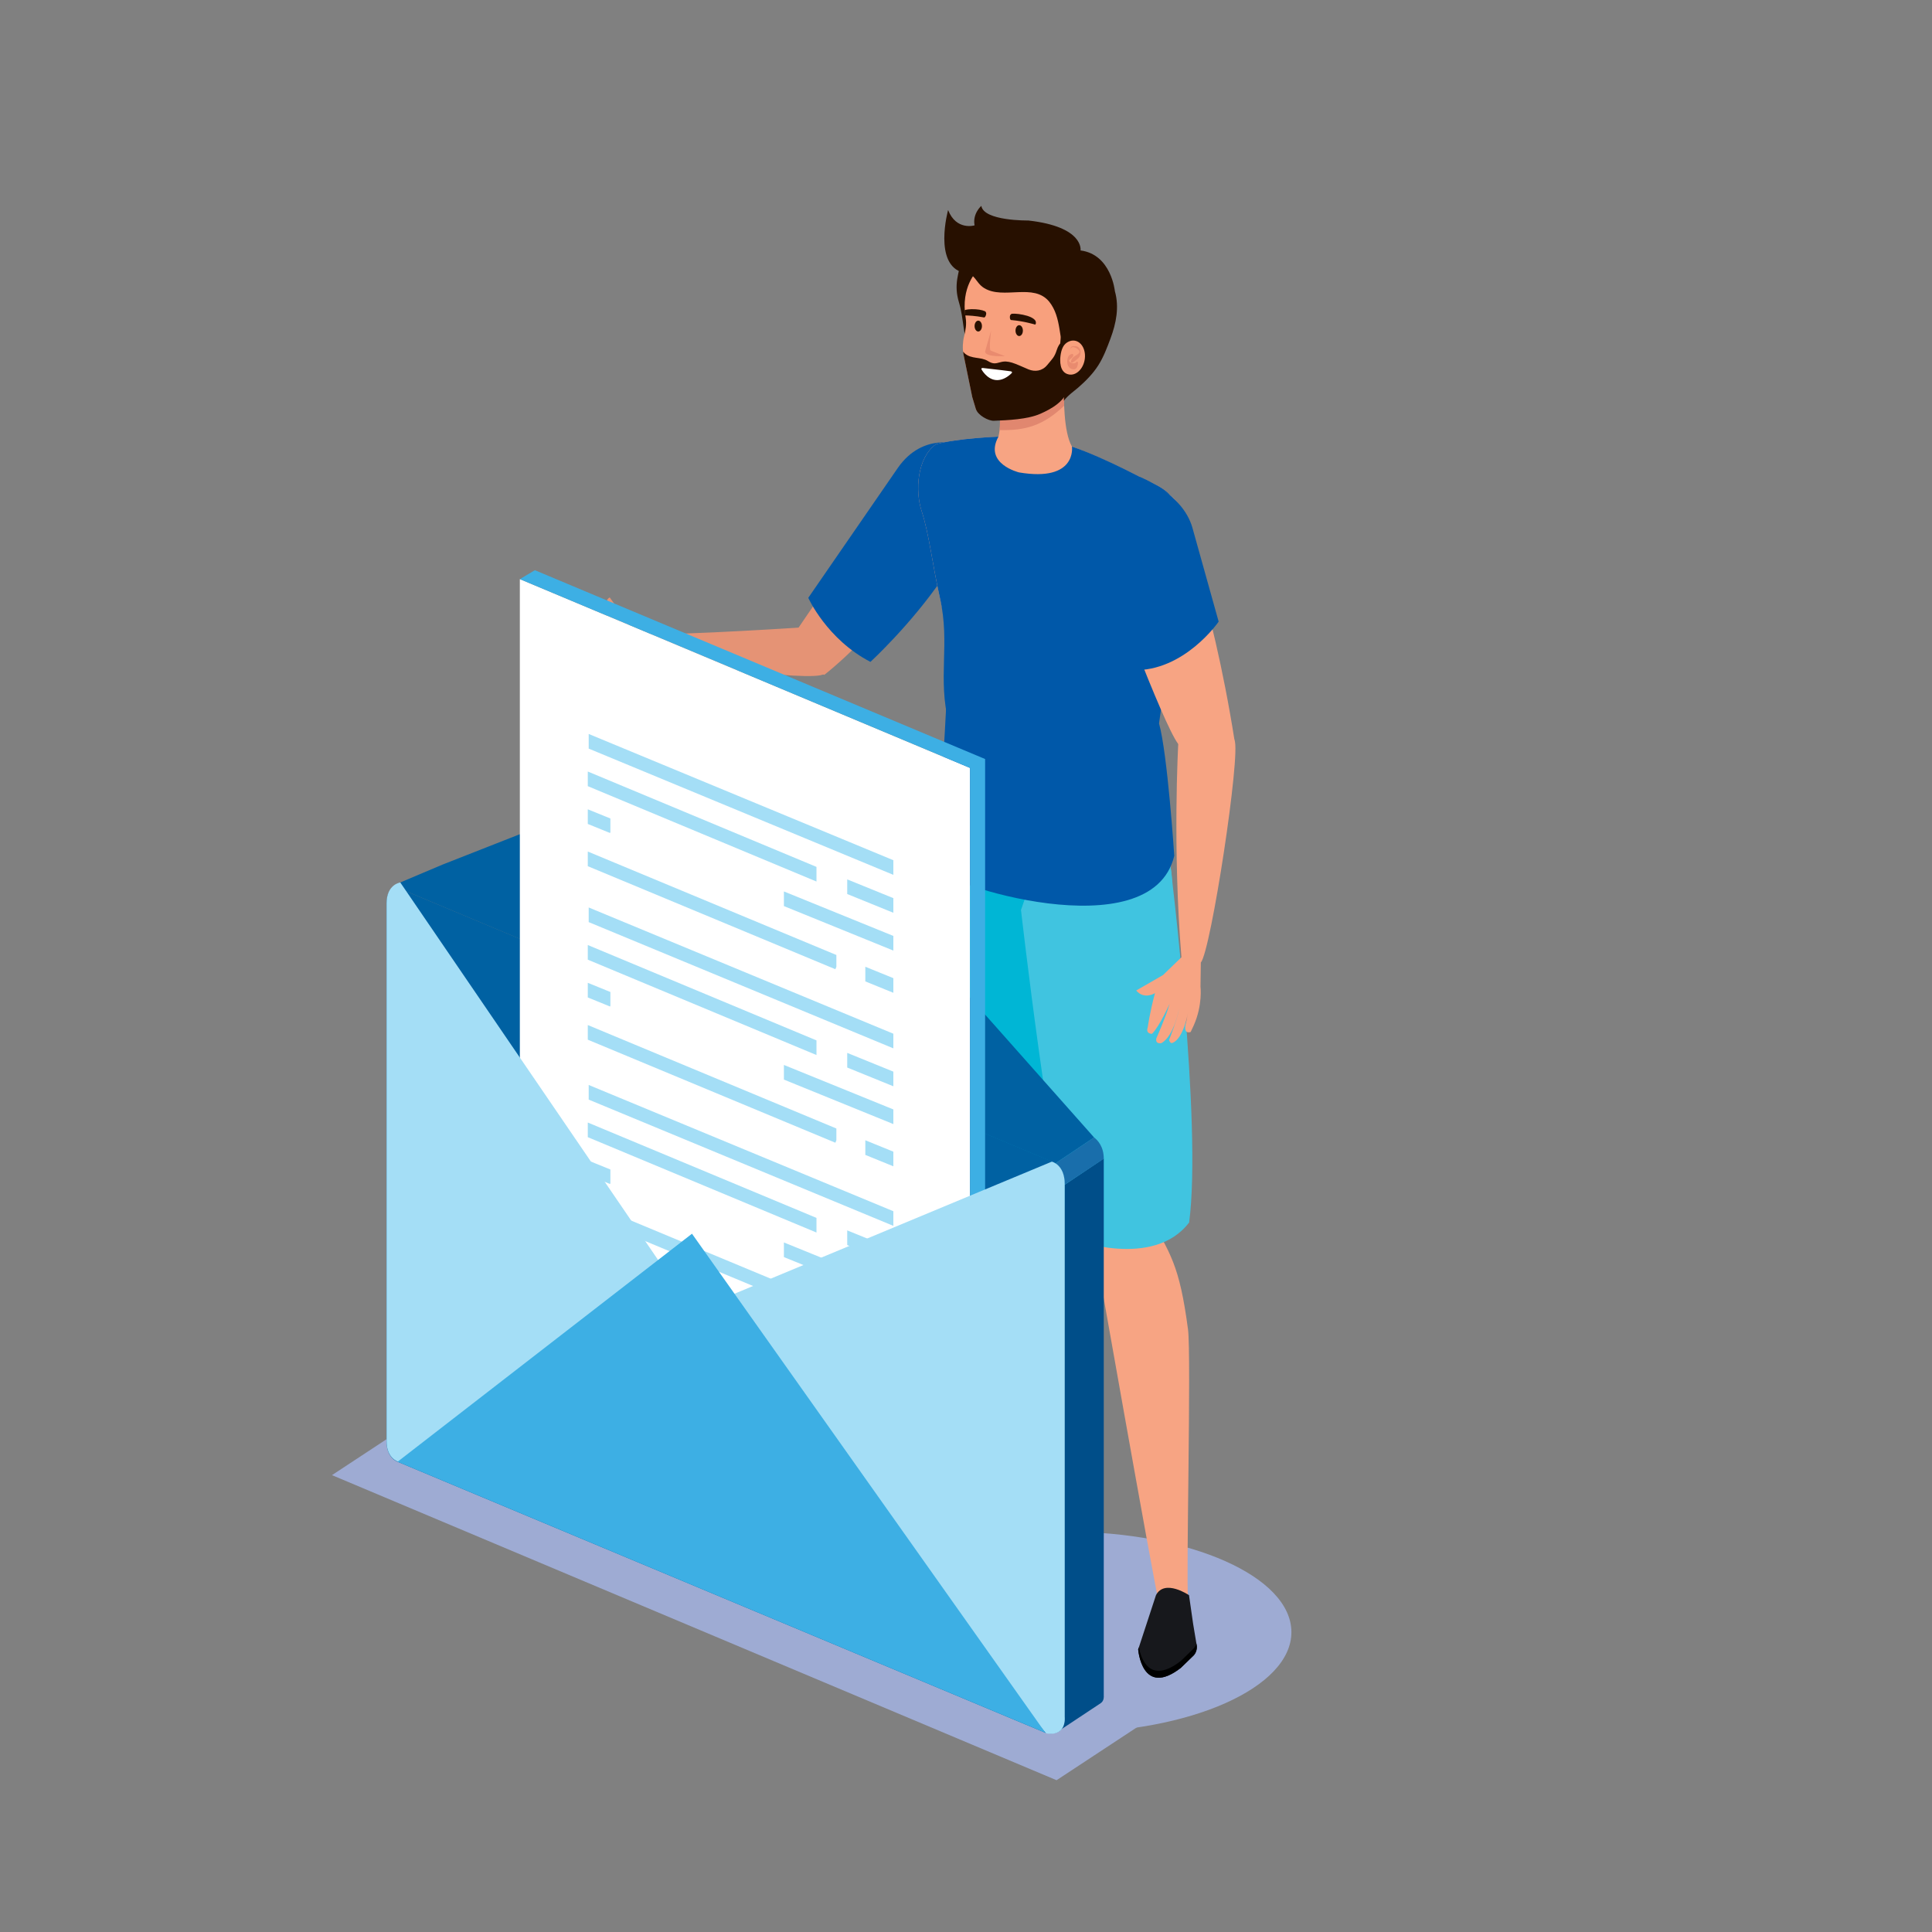 <?xml version="1.0" encoding="utf-8"?>
<!-- Generator: Adobe Illustrator 27.0.0, SVG Export Plug-In . SVG Version: 6.00 Build 0)  -->
<svg version="1.1" id="Capa_1" xmlns="http://www.w3.org/2000/svg" xmlns:xlink="http://www.w3.org/1999/xlink" x="0px" y="0px"
	 viewBox="0 0 2122 2122" style="enable-background:new 0 0 2122 2122;" xml:space="preserve">
<rect x="0" y="0" width="2122" height="2122" fill="#808080" stroke="none"/>
<style type="text/css">
	.st0{fill:#9EABD3;}
	.st1{fill:#E59375;}
	.st2{fill:#00B6D5;}
	.st3{fill:#F7A483;}
	.st4{fill:#17181C;}
	.st5{fill:#152035;}
	.st6{fill:#40C4E0;}
	.st7{fill:#0058A9;}
	.st8{fill:#F8A07D;}
	.st9{fill:#E1876F;}
	.st10{fill:#271000;}
	.st11{fill:#E98B6F;}
	.st12{fill:#FFFFFF;}
	.st13{fill:#0061A2;}
	.st14{fill:#004E89;}
	.st15{fill:#196EAB;}
	.st16{fill:#3DAFE4;}
	.st17{fill:#A4DEF6;}
</style>
<g>
	<g>
		<path class="st0" d="M922.52,1792.69c0,60.94,111.01,110.32,247.95,110.32c136.93,0,247.94-49.38,247.94-110.32
			c0-60.93-111.01-110.32-247.94-110.32C1033.53,1682.37,922.52,1731.76,922.52,1792.69z"/>
		<g>
			<g>
				<path class="st1" d="M1122.02,1341.49c-52.39,57.85-73.16-3.34-73.16-3.34l-6.49-355.56c-0.68,5.29-2.42-35.86,63.72-26.95
					c65.96,8.88,82.66,34.6,82.66,34.6S1152.46,1235.83,1122.02,1341.49"/>
				<path class="st1" d="M1048.52,1333.65c0,0,26.58,374.46,28.75,387.6c0,0,32.32,7.15,32.46-0.3
					c0.37-17.94,37.27-237.06,37.74-265.25c1.2-71.36-17.19-84.85-35.54-132.92C1111.94,1322.79,1048.39,1275.8,1048.52,1333.65z"/>
			</g>
			<g>
				<g>
					<path class="st2" d="M1155.2,1350.63c30.44-105.66,33.55-360.39,33.55-360.39s-16.7-25.71-82.66-34.6
						c-66.14-8.91-64.41,32.24-63.72,26.95c0,0-36.7,180.32-18.35,355.56C1024.01,1338.15,1114.58,1376.32,1155.2,1350.63z"/>
				</g>
			</g>
			<path class="st3" d="M1237.77,791.86c9.35,33.28,47.92,160.24,47.92,160.24c-138.09,165.21-242.12,20.65-243.5,5.58
				c-1.65-18.04,18.49-86.91,22.14-161.19C1064.33,796.49,1101.98,738.52,1237.77,791.86z"/>
			<path class="st2" d="M1042.99,999.03c-6.55-44.5,7.02-89.38,14.01-134.35h202.28c12.94,43.12,26.4,87.42,26.4,87.42
				s8.65,102-77.97,114.22C1207.72,1066.32,1056.75,1092.49,1042.99,999.03z"/>
			<g>
				<path class="st3" d="M1273.11,1349.27c-43.25,64.98-72.85,7.54-72.85,7.54l-70.16-346.38c0.11,5.33,2.1-45.12,68.83-46.11
					c66.56-0.98,86.88,21.97,86.88,21.97S1287.56,1240.27,1273.11,1349.27"/>
				<path class="st3" d="M1199.26,1352.41c0,0,69.47,394.59,73.56,407.26c0,0,33.02,2.28,32.06-5.1
					c-2.3-17.79,3.66-266.61-0.05-294.56c-9.38-70.75-19.19-82.91-44.46-127.74C1260.37,1332.27,1190.56,1295.22,1199.26,1352.41z"
					/>
			</g>
			<g>
				<path class="st4" d="M1269.66,1752.05l-19.54,59.59c0,0,4.04,53.35,46.82,20.29l12.74-12.35c6.51-5.51,4.61-13.09,4.61-13.09
					l-3.81-22.84l-4.54-31.6C1305.94,1752.05,1279.14,1733.85,1269.66,1752.05z"/>
				<path d="M1296.94,1824.31l12.74-12.34c2.54-2.14,3.79-4.62,4.38-6.83l0.22,1.34c0,0,1.9,7.59-4.61,13.09l-12.74,12.35
					c-42.78,33.06-46.82-20.29-46.82-20.29l0.76-2.32C1253.29,1821.91,1262.71,1850.76,1296.94,1824.31z"/>
			</g>
			<g>
				<g>
					<path class="st5" d="M1282.33,1350.63"/>
					<path class="st6" d="M1306.08,1342.7c14.45-109.01-20.39-390.6-20.39-390.6s-17.29-25.68-83.84-24.7
						c-66.73,0.98-80.4,76.96-80.51,71.63c0,0,33.17,290.9,57.54,362.42C1178.88,1361.45,1266.8,1394.37,1306.08,1342.7z"/>
				</g>
			</g>
			<path class="st1" d="M1074.58,564.31c0,0-113.01,132.89-169.2,176.92c0,0-37.76-13.96-36.59-39.62
				c0,0,82.73-122.38,134.67-194.78C1003.47,506.83,1073.69,486.6,1074.58,564.31z"/>
			<path class="st1" d="M895.14,688.17c0,0-142.45,9.71-198.9,8.6c0,0-14.58,8.81-1.92,16.58c21.18,12.99,201.12,36.97,210.86,26.72
				C950.67,692.26,895.14,688.17,895.14,688.17z"/>
			<path class="st1" d="M997.89,549.47c8.88,23.74,35.23,35.94,58.86,27.25c23.62-8.68,35.59-34.96,26.71-58.7
				c-8.88-23.74-35.23-35.94-58.87-27.25C1000.96,499.46,989.01,525.73,997.89,549.47z"/>
			<path class="st7" d="M1054.3,488.24c0,0-40.28-14.13-67.97,25.4l-98.56,142.97c0,0,20.31,45.52,68.28,70.36
				C956.05,726.98,1132.52,564.47,1054.3,488.24z"/>
			<path class="st3" d="M1274.93,1382.28"/>
			<path class="st8" d="M1168.49,440.24c0,0,8.13-15.65,26.08-45.67c0,0,38.19-39.22,16.79-88.51c0,0-11.75-41.22-83.82-35.23
				C1127.53,270.83,1120.64,384.27,1168.49,440.24z"/>
			<path class="st3" d="M1171.34,376c0,0-12.13,113.07,13.74,121.62l-92.22-5.49c0,0,14.49-34.17-2.36-59.37L1171.34,376z"/>
			<path class="st9" d="M1097.93,472.39c1.54-25.84-1.71-31.08-7.43-39.62l80.84-56.77c0,0-3.91,36.53-2.54,69.64
				C1145.39,467.79,1126.06,473,1097.93,472.39z"/>
			<path class="st3" d="M1027.82,488.01c-20.53,15-22.89,50.88-15.56,73.29c8.41,25.74,11.75,58.58,20.18,95.8
				c11.42,50.44,19.16,89.29,31.89,139.38c10.53,41.43,177.01,8.04,177.01,8.04L1301,600.65c0,0,10.27-53.23-37.94-70.94
				c0,0-50.8-27.42-87.98-40.02c-32.84-11.13-44.73-12.17-78.44-10.1C1096.64,479.6,1051.47,481.26,1027.82,488.01z"/>
			<path class="st10" d="M1057.49,279.39c-4.76,21.69-10.16,33.02-4.16,52.91c5.39,17.86,4.14,36.62,11.93,53.93
				c11.12,24.68,25.6,21.46,36.67-1.24c11.32-23.25,23.13-54.66-2.44-71.88C1083.07,302.05,1077.14,283.03,1057.49,279.39
				L1057.49,279.39z"/>
			<path class="st8" d="M1071.73,448.88l-3.84-12.79c0,0-9.7-47.27-9.7-47.28c-1.22-5.94-0.74-13.74,0.75-19.64
				c1.63-6.43,2.87-13.18,1.68-20.17c-5.82-33.91,12.63-51.55,12.63-51.55c21.12-30.02,67.49-27.66,67.49-27.66
				c57.19,5.71,59.23,61.44,59.23,61.44c7.45,37.37-23.45,66.63-23.51,66.68c-2.47,2.33-1.88,14.54-2.76,17.96
				c-3.77,14.58-18.32,22.92-31.11,28.53c-14.06,6.16-31.02,12.61-46.44,13.25C1090.28,457.9,1073.92,456.21,1071.73,448.88z"/>
			<path class="st10" d="M1059.35,387.95c7.51,6.78,17.74,3.69,25.75,8.6c5.22,3.2,7.83,3.01,13.55,1.33
				c4.58-1.34,8.26-0.91,12.93,0.44c4.77,1.38,13.44,5.53,18.06,7.4c7.08,2.85,15.01,1.96,20.52-4.74c5.74-7,7.93-8.44,10.63-16.84
				c4.97-15.46,20.61-16.39,31.36-7.72c-7.05,13.24-15.68,21.48-15.72,21.51c-2.47,2.33-1.88,24.63-2.76,28.05
				c-3.77,14.57-18.32,22.92-31.11,28.53c-14.06,6.16-35.51,7.01-50.93,7.65c-5.85,0.24-17.72-5.93-19.92-13.27l-3.84-12.79
				c0,0-9.7-47.27-9.7-47.28c-0.17-0.82-0.23-1.74-0.34-2.62C1058.33,386.8,1058.78,387.42,1059.35,387.95z"/>
			<path class="st10" d="M1058.31,299.56c12.95,0.02,12.79,10.84,22.71,16.88c21.27,12.93,54.26-6.03,71.4,14.95
				c1.54,1.89,2.98,4.09,4.35,6.65c5.05,9.45,6.56,20.87,8.18,31.34c0.48,3.09-1.82,11,1,13.36c1.61,1.36,4.41,0.96,7.36,0.02
				c0.58,4.74-3.24,8.38-4.87,12.73c-1.64,4.37-4.2,8.08-1.88,12.49c5.97,11.35,1.39,9.47,1.93,32.26
				c3.69-5.39,12.79-11.96,15.67-14.47c8.31-7.25,16.17-15.15,22.13-24.49c5.83-9.15,9.66-19.42,13.44-29.54
				c6.19-16.57,9.76-34.52,4.79-51.91c0,0-3.91-40.41-37.72-44.75c0,0,4.29-26.02-57.5-32.91c0,0-48.8,0.76-51.46-16.07
				c0,0-9.87,8.42-7.42,21.43c0,0-20.07,6.12-29.09-16.84C1041.33,230.68,1024.62,291.14,1058.31,299.56z"/>
			<g>
				<g>
					<g>
						<g>
							<g>
								<g>
									<path class="st8" d="M1167.61,407.46c1.52,1.96,3.64,3.34,6.49,3.85c7.7,1.41,15.4-5.75,17.21-16
										c1.81-10.23-2.94-19.68-10.63-21.08c-3.64-0.66-7.3,0.6-10.32,3.19c-4.4,3.79-5.85,12.13-5.89,18.08
										C1164.44,400.26,1165.35,404.52,1167.61,407.46z"/>
								</g>
							</g>
						</g>
					</g>
				</g>
				<g>
					<g>
						<path class="st11" d="M1175.9,383.33c1.19-5.37,11.56,1.15,9.53,4c-1.18,1.65-3.25,2.7-4.92,3.76
							c-2.28,1.45-3.47,2.87-4.09,5.53c-0.08,0.31-0.25,1.25,0.04,1.51c1.31,1.16,6.61-3.59,7.77-4.58c2.27-1.96,3-5.69,2.37-8.53
							c-0.68-3.02-2.42-4.62-5.55-4.81c-2.48-0.15-5.02-0.29-5.24,2.8C1175.79,383.08,1175.84,383.6,1175.9,383.33L1175.9,383.33z"
							/>
					</g>
					<g>
						<path class="st11" d="M1178.74,389.4c-1-1.29-2.21-0.47-3.48,0.24c-1.18,0.66-1.92,1.72-2.36,2.96
							c-0.96,2.75-1.04,6.57,0.28,9.24c1.07,2.14,3.12,3.63,5.52,3.85c3.32,0.3,4.66-2.51,5.12-5.29c0.13-0.74,0.4-2.52-0.28-3.07
							c-0.74-0.58-1.44,0.57-2.04,1.04c-0.83,0.61-1.94,0.75-2.93,0.72c-1.91-0.06-3.64-1.24-4.66-2.79
							c-0.17-0.28-0.32-0.6-0.39-0.91c-0.22,1.83-0.17,2.25,0.15,1.26c0.2-0.45,0.46-0.85,0.78-1.22c0.91-1.18,2.32-1.89,3.32-3
							C1178.23,391.93,1179.24,390.05,1178.74,389.4L1178.74,389.4z"/>
					</g>
				</g>
			</g>
			<path class="st11" d="M1088.18,385.13l15.59,6.02c0,0-21.03,1.31-21.84-4.8c0,0,3.19-11.92,6.63-23.22
				C1088.56,363.13,1085.86,384.24,1088.18,385.13z"/>
			<g>
				<path class="st10" d="M1115.38,363.13c0,3.3,1.82,5.96,4.05,5.96c2.23,0,4.05-2.66,4.05-5.96c0-3.29-1.81-5.96-4.05-5.96
					C1117.2,357.17,1115.38,359.84,1115.38,363.13z"/>
				<path class="st10" d="M1070.42,358.14c0,3.3,1.82,5.96,4.05,5.96c2.23,0,4.05-2.66,4.05-5.96c0-3.29-1.81-5.96-4.05-5.96
					C1072.24,352.18,1070.42,354.85,1070.42,358.14z"/>
				<path class="st10" d="M1111.17,351.57c-1.46,0.3-1.81-1.65-1.81-1.65c-0.46-1.89,0.09-3.49,0.09-3.49
					c0.59-1.34,1.73-1.76,1.73-1.76c3.76-0.52,11.04,0.41,17.22,2.25c3.42,1.02,8.96,3.56,9.32,6.71c0.1,0.94,0.19,2.57-0.88,2.85
					C1136.85,356.47,1125.08,352.83,1111.17,351.57z"/>
				<path class="st10" d="M1060.04,346.45c4.09,0.07,11.29,0.45,20.1,2.1c1.32,0.69,2.19-1.09,2.2-1.09
					c0.95-1.7,0.85-3.39,0.86-3.39c-0.2-1.44-1.18-2.16-1.18-2.16c-3.47-1.53-8.46-2.42-14.9-2.33c-1.93,0.03-5.26,0.29-7.48,1.01
					C1059.62,340.58,1059.19,341.78,1060.04,346.45z"/>
			</g>
			<g>
				<path class="st12" d="M1079.48,404.17c-1.28-0.01-1.97,0.58-1.48,1.5c0,0,5.61,10.54,15.43,11.72c9.82,1.18,17.84-7.7,17.84-7.7
					c0.78-0.86,0.1-1.73-1.49-1.93C1109.77,407.76,1092.82,405.59,1079.48,404.17z"/>
			</g>
			<path class="st6" d="M1271.72,911.72c0,0,35.43,57.17,0,121.26c-35.43,64.09-143.59,40.73-143.91-42.28
				C1127.49,908.7,1202.12,877.34,1271.72,911.72z"/>
			<path class="st7" d="M1096.64,479.6c0,0-45.17,1.66-68.82,8.41c-20.53,15-22.89,50.88-15.56,73.29
				c8.41,25.74,11.75,58.58,20.18,95.8c11.42,50.44-2.98,87.32,9.75,137.41c10.54,41.43,230.82,0,230.82,0L1301,600.65
				c0,0,10.27-53.23-37.94-70.94c0,0-48.49-26.62-85.68-39.22c0,0,5.81,39.22-58.13,28.39
				C1119.25,518.88,1080.19,509.46,1096.64,479.6z"/>
			<path class="st7" d="M1273.01,794.52c9.35,33.28,16.74,145.46,16.74,145.46c-25.32,105.02-258.3,29.46-259.68,14.39
				c-1.65-18.04,5.49-103.86,9.15-178.15C1039.23,776.22,1137.22,741.18,1273.01,794.52z"/>
			<path class="st3" d="M1204.34,605.62c15.2,30.91,71.63,186.96,89.77,211.63c4.82,6.56,51.33,36.53,61.8-4.32
				c-25.64-161.99-64.42-254.38-64.42-254.38s-45.28-37.76-81.45-2.86C1210.04,555.69,1193.62,584.2,1204.34,605.62z"/>
			<path class="st3" d="M1197.93,577.98c-5,29.68,15,57.8,44.67,62.8c29.68,5,57.8-14.99,62.8-44.67c5-29.68-15-57.8-44.67-62.81
				C1231.06,528.3,1202.94,548.3,1197.93,577.98z"/>
			<path class="st7" d="M1251.67,523.75c0,0,46.84,17.57,57.92,55.57l28.91,103.45c0,0-37.87,55.08-94.34,53.26l-55.77-123.9
				C1188.39,612.12,1150.87,542.54,1251.67,523.75z"/>
			<g>
				<path class="st3" d="M1294.11,817.25c0,0-6.39,114.09,3.5,234.19c0,0,10.26,18.65,21.33,5.77
					c11.08-12.86,44.14-229.63,36.97-244.28C1337.46,775.29,1294.11,817.25,1294.11,817.25z"/>
				<path class="st3" d="M1297.61,1051.43l-20.19,19.5l-29.49,16.99c8.92,10.46,20.64,2.87,20.64,2.87
					c-5.83,21.68-7.93,37.36-7.93,37.36c-2.69,7.76,4.69,7.31,4.69,7.31c8.37-8.31,19.33-33.06,19.33-33.06
					c-4.2,14.77-14.69,38.27-14.69,38.27c-1.05,6.78,5.78,4.97,5.78,4.97c14.15-8.05,19.3-38.22,19.3-38.22
					c-1.59,11.45-11.02,34.85-11.02,34.85c1.55,4.7,3.84,3.14,3.84,3.14c12.19-4.66,17.06-33.69,17.06-33.69l-2.1,10.83
					c-4.22,14.57,4.92,10.94,4.92,10.94l3.4-7.28c9.96-22.36,7.4-42.67,7.4-42.67l0.38-26.34L1297.61,1051.43z"/>
			</g>
			<path class="st1" d="M628.99,700.69l13.1,6.04c0,0-26.57-5.61-30.39-17.02c0,0-1.35-2.17,3.03-3.42c0,0,21.21,9.61,31.69,11.5
				c0,0-23.1-5.22-37.07-13.96c0,0-3.89-6.63,4-6.99c-3.78-4.13,1.74-5.24,1.74-5.24s5.37-0.27,16.73,1.52c0,0,17.5,2.65,38.4,3.36
				c0,0-9.21-15.64-0.56-20.3l15.53,21.44l12.96,21.61l-3.83,14.1l-26.56,3.96c0,0-23.02-1.77-34.08-6.78
				C633.68,710.54,603.02,694.01,628.99,700.69z"/>
			<g>
				<g>
					<path class="st4" d="M1077.28,1721.25c0,0-22.93,13.4-74.25,52.42c0,0-6.36,4.02-1.13,11.33c0,0,14.31,16.19,38.66,10.01
						c0-0.02,28.88-9.43,46.38-27.05l1.37-3c0.91-0.38,2.73,1.05,3.69,0.88c13.13-2.2,21.76-10.09,25.85-15.66
						c0,0,2.78-14.88-7.96-31.54C1109.88,1718.63,1098.22,1724.71,1077.28,1721.25z"/>
				</g>
				<path d="M1002.8,1773.83c0.2,1.09,0.5,2.18,0.99,3.22c3.98,8.54,15.07,12.06,23.85,11.94c10.56-0.15,20.15-5.31,29.34-9.96
					c8.87-4.48,16.65-10.16,24.3-16.48c5.31-4.4,12.09-6.46,18.37-9.19c7.08-3.09,12.41-7.89,18.53-12.49
					c0.03,5.08-0.32,9.3-0.32,9.3c-4.09,5.58-12.72,13.46-25.85,15.66c-0.96,0.17-2.78-1.26-3.69-0.88l-1.37,3
					c-17.51,17.63-46.38,27.04-46.38,27.05c-24.35,6.18-38.66-10.01-38.66-10.01C997.25,1778.51,1001.74,1774.62,1002.8,1773.83z"/>
			</g>
		</g>
	</g>
	<g>
		<polygon class="st0" points="364.62,1620.2 466.35,1553.27 1262.19,1888.34 1160.48,1955.28 		"/>
		<path class="st13" d="M424.59,992.54v590.77c0,19.04,12.83,22.5,12.83,22.5l711.52,297.69c23.08,3.94,20.47-17.97,20.47-17.97
			v-585.25c0-21.55-14.14-24.7-14.14-24.7l-348.29-145.72L445.75,978.71C445.75,978.71,424.59,969.85,424.59,992.54z"/>
		<g>
			<path class="st14" d="M1209.03,1870.62l-48.54,32.17c8.17-2.62,8.67-13.39,8.67-13.39l0.25-588.17l42.91-28.77v590.14
				C1212.32,1862.6,1212.96,1867.98,1209.03,1870.62z"/>
			<path class="st15" d="M1159.37,1277.63c0,0,10.13,5.22,10.04,23.6l42.91-28.52c0-13.35-6.66-20.39-10.64-23.4L1159.37,1277.63z"
				/>
		</g>
		<path class="st13" d="M819.56,818.57L486.31,949.52l-48.99,20.7c0,0-11.61,6.79-12.19,16.69c0,0,2.1-14.29,20.3-8.27
			l713.94,298.99l42.31-28.32L819.56,818.57z"/>
		<g>
			<polygon class="st12" points="570.97,636.08 570.97,1454.96 1065.48,1662.36 1065.48,843.47 			"/>
			<polygon class="st16" points="570.97,636.08 587.48,626.28 1081.99,833.68 1081.99,1652.58 1065.48,1662.36 1065.48,843.47 			
				"/>
			<g>
				<g>
					<g>
						<polygon class="st17" points="646.59,806.14 981.22,944.81 981.22,960.89 646.59,822.23 						"/>
					</g>
					<g>
						<polygon class="st17" points="950.42,1061.83 981.22,1074.35 981.22,1090.44 950.42,1077.92 						"/>
					</g>
					<g>
						<polygon class="st17" points="918.63,1048.91 918.63,1061.82 917.52,1064.54 645.6,951.37 645.6,935.28 						"/>
					</g>
					<g>
						<polygon class="st17" points="861,979.11 981.22,1027.97 981.22,1044.06 861,995.19 						"/>
					</g>
					<g>
						<polygon class="st17" points="670.43,899 670.43,913.97 670.04,914.92 645.6,904.99 645.6,888.9 						"/>
					</g>
					<g>
						<polygon class="st17" points="930.55,965.87 981.22,986.47 981.22,1002.55 930.55,981.95 						"/>
					</g>
					<g>
						<polygon class="st17" points="645.6,847.39 896.77,952.14 896.77,968.23 645.6,863.48 						"/>
					</g>
				</g>
				<g>
					<g>
						<polygon class="st17" points="646.59,996.71 981.22,1135.38 981.22,1151.46 646.59,1012.79 						"/>
					</g>
					<g>
						<polygon class="st17" points="950.42,1252.4 981.22,1264.92 981.22,1281.01 950.42,1268.49 						"/>
					</g>
					<g>
						<polygon class="st17" points="918.63,1239.48 918.63,1252.38 917.52,1255.11 645.6,1141.94 645.6,1125.85 						"/>
					</g>
					<g>
						<polygon class="st17" points="861,1169.68 981.22,1218.54 981.22,1234.63 861,1185.76 						"/>
					</g>
					<g>
						<polygon class="st17" points="670.43,1089.56 670.43,1104.54 670.04,1105.49 645.6,1095.55 645.6,1079.47 						"/>
					</g>
					<g>
						<polygon class="st17" points="930.55,1156.44 981.22,1177.03 981.22,1193.12 930.55,1172.52 						"/>
					</g>
					<g>
						<polygon class="st17" points="645.6,1037.96 896.77,1142.71 896.77,1158.79 645.6,1054.05 						"/>
					</g>
				</g>
				<g>
					<g>
						<polygon class="st17" points="646.59,1191.67 981.22,1330.34 981.22,1346.42 646.59,1207.75 						"/>
					</g>
					<g>
						<polygon class="st17" points="950.42,1447.36 981.22,1459.88 981.22,1475.97 950.42,1463.45 						"/>
					</g>
					<g>
						<polygon class="st17" points="918.63,1434.44 918.63,1447.34 917.52,1450.07 645.6,1336.89 645.6,1320.81 						"/>
					</g>
					<g>
						<polygon class="st17" points="861,1364.64 981.22,1413.5 981.22,1429.59 861,1380.72 						"/>
					</g>
					<g>
						<polygon class="st17" points="670.43,1284.52 670.43,1299.5 670.04,1300.45 645.6,1290.51 645.6,1274.43 						"/>
					</g>
					<g>
						<polygon class="st17" points="930.55,1351.4 981.22,1372 981.22,1388.08 930.55,1367.49 						"/>
					</g>
					<g>
						<polygon class="st17" points="645.6,1232.92 896.77,1337.67 896.77,1353.75 645.6,1249.01 						"/>
					</g>
				</g>
			</g>
		</g>
		<g>
			<path class="st17" d="M760.78,1440.09l394.5-164.21c0,0,14.14,3.16,14.14,24.71v585.25c0,0,2.61,21.91-20.47,17.97
				L760.78,1440.09z"/>
			<path class="st17" d="M760.78,1439.46l-323.36,166.03c0,0-12.83-3.46-12.83-22.5V992.23c0-21.03,15.06-22.98,15.06-22.98
				L760.78,1439.46"/>
			<polygon class="st16" points="1148.2,1903.18 760.04,1355.05 436.69,1605.49 			"/>
		</g>
	</g>
</g>
</svg>
